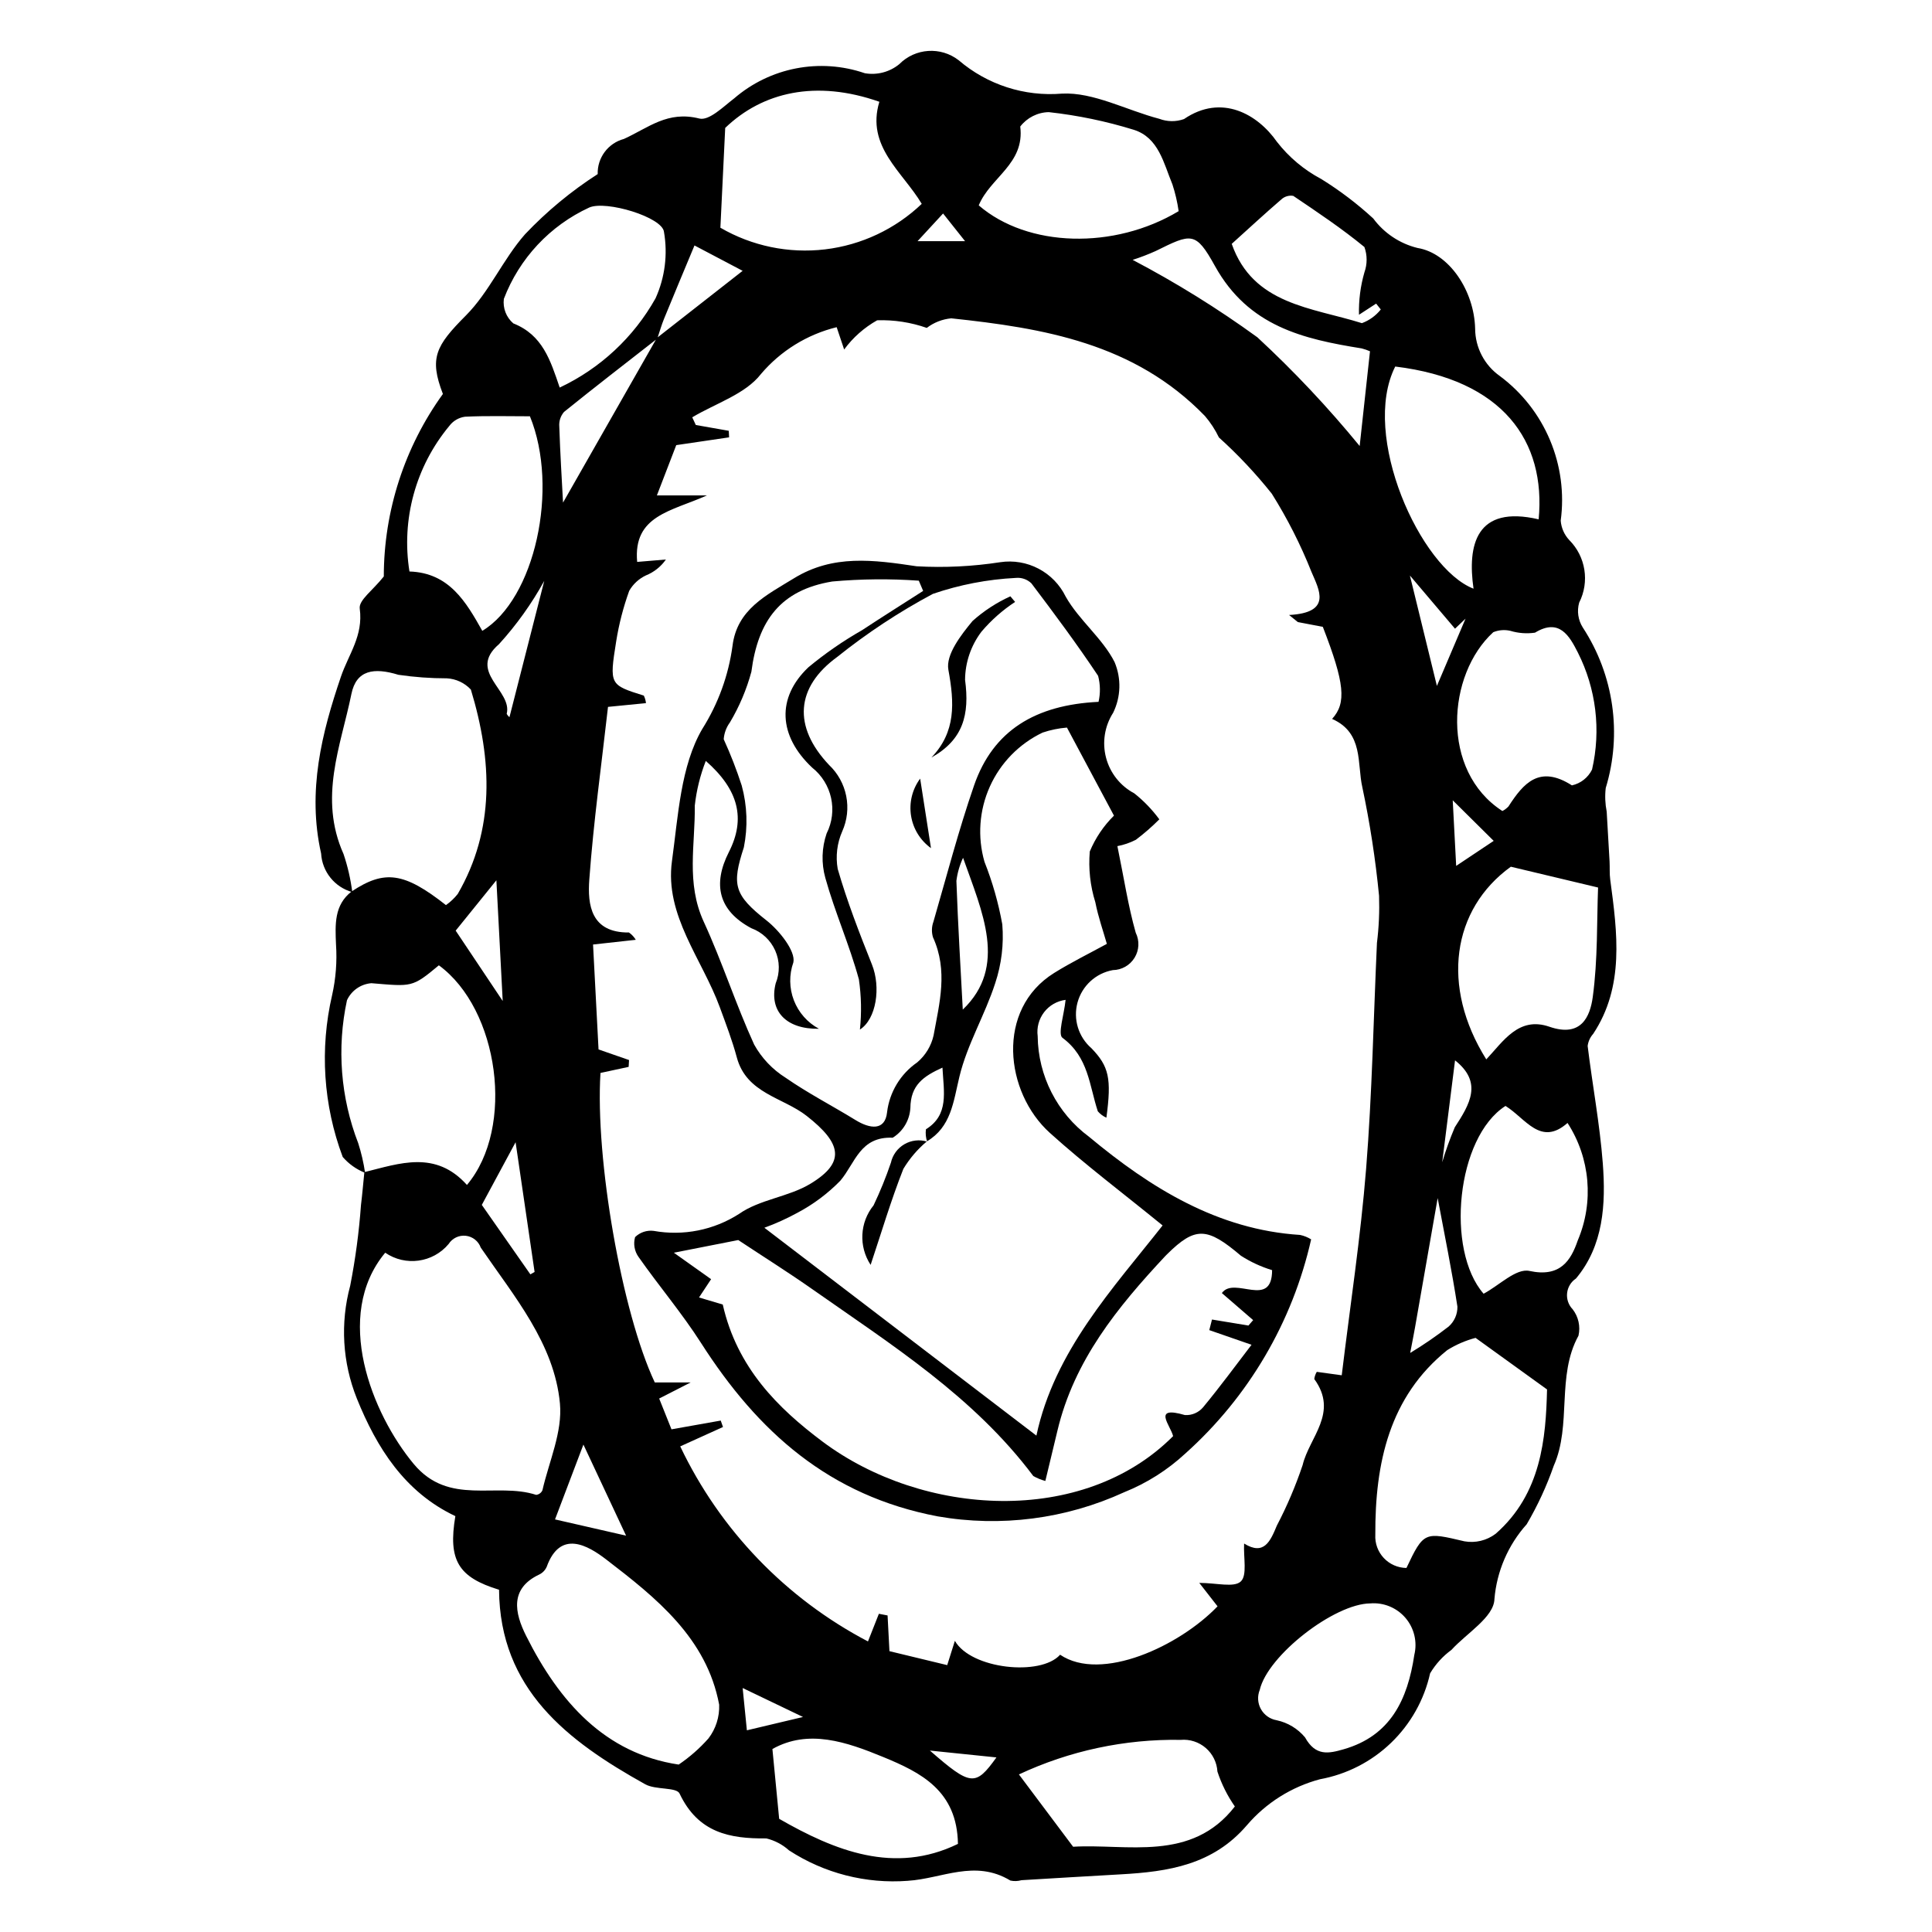<?xml version="1.0" encoding="UTF-8"?>
<!-- Uploaded to: ICON Repo, www.iconrepo.com, Generator: ICON Repo Mixer Tools -->
<svg fill="#000000" width="800px" height="800px" version="1.1" viewBox="144 144 512 512" xmlns="http://www.w3.org/2000/svg">
 <g>
  <path d="m240.75 454.81c-2.289-0.902-4.324-2.344-5.93-4.207-5.144-13.711-6.117-28.633-2.805-42.895 0.984-4.394 1.332-8.906 1.031-13.398-0.23-5.356-0.5-10.461 4.129-14.055 8.762-5.824 13.945-5.086 25.004 3.609h0.004c1.176-0.832 2.231-1.828 3.125-2.957 9.863-17.02 9.164-35.383 3.477-54.16-1.656-1.781-3.938-2.848-6.363-2.981-4.301 0-8.598-0.312-12.852-0.938-6.469-1.988-11.148-1.285-12.445 5.09-2.82 13.828-8.75 27.477-2.086 42.406 1.109 3.281 1.883 6.664 2.316 10.098-4.656-1.301-7.973-5.41-8.258-10.238-3.719-16.566 0.188-31.977 5.242-46.828 2.035-5.981 5.973-10.855 4.996-18.074-0.305-2.242 3.473-4.824 6.379-8.52l-0.004 0.004c0.016-17.363 5.496-34.281 15.664-48.359-3.672-9.527-1.91-12.77 6.102-20.809 6.184-6.211 9.824-14.887 15.664-21.516 5.754-6.07 12.219-11.422 19.254-15.945-0.125-4.34 2.754-8.199 6.953-9.316 6.535-2.977 11.559-7.531 19.973-5.41 2.594 0.652 6.344-3.121 9.211-5.312h0.004c9.539-8.242 22.738-10.789 34.66-6.691 3.246 0.559 6.574-0.316 9.121-2.402 4.231-4.277 10.988-4.723 15.746-1.039 7.574 6.488 17.43 9.672 27.367 8.844 8.309-0.445 17.148 4.414 25.805 6.676 2.102 0.801 4.426 0.824 6.543 0.066 9.977-6.809 19.535-1.254 24.605 6.008 3.176 4.09 7.188 7.461 11.766 9.883 4.91 3.043 9.523 6.543 13.773 10.453 2.883 3.894 7.035 6.66 11.738 7.82 8.414 1.363 15.023 11.391 15.266 21.363v0.004c0.023 5.012 2.473 9.707 6.578 12.59 5.856 4.367 10.438 10.223 13.266 16.961 2.832 6.734 3.812 14.102 2.836 21.344 0.148 1.918 0.945 3.727 2.258 5.133 4.375 4.379 5.438 11.078 2.633 16.598-0.629 2.227-0.281 4.617 0.957 6.574 8.234 12.582 10.465 28.172 6.082 42.559-0.238 2.086-0.152 4.195 0.258 6.254 0.254 4.398 0.523 8.797 0.762 13.195 0.086 1.605-0.039 3.223 0.176 4.816 1.906 14.172 3.785 28.32-4.5 40.852l0.004 0.004c-0.816 0.895-1.336 2.023-1.488 3.227 1.266 10.348 3.211 20.672 4.008 31.027 0.844 10.957 0.172 21.926-7.098 30.594h0.004c-1.324 0.875-2.188 2.293-2.359 3.871-0.172 1.574 0.367 3.148 1.469 4.285 1.539 1.984 2.106 4.555 1.547 7-5.894 10.684-1.746 23.645-6.551 34.465-1.879 5.391-4.277 10.578-7.164 15.5-4.941 5.508-7.949 12.48-8.562 19.852-0.148 4.789-7.336 9.004-11.383 13.445l-0.004 0.004c-2.285 1.668-4.211 3.785-5.66 6.223-1.566 7.027-5.176 13.438-10.367 18.43-5.191 4.992-11.738 8.34-18.824 9.633-7.531 2.008-14.277 6.25-19.348 12.172-9 10.508-20.75 12.328-33.473 13.031-8.762 0.484-17.516 1.031-26.273 1.547-0.957 0.273-1.969 0.309-2.941 0.098-9.41-5.695-18.145-0.492-27.172 0.062l0.004 0.004c-11.105 0.844-22.176-1.992-31.504-8.07-1.707-1.539-3.769-2.625-6.004-3.164-9.715 0.09-18.066-1.473-23-11.895-0.82-1.734-6.336-0.922-9.078-2.445-20.68-11.5-38.559-25.215-38.758-51.559-10.805-3.305-13.555-7.812-11.578-19.512-13.398-6.336-20.816-18.043-26.129-31.219l0.004 0.004c-3.801-9.496-4.414-19.965-1.746-29.836 1.383-7.066 2.34-14.211 2.859-21.395 0.355-2.894 0.598-5.809 0.895-8.711 9.41-2.34 18.867-5.867 27.188 3.391 12.84-15.246 8.453-46.59-7.445-58.203-7.109 5.93-7.102 5.629-17.891 4.738-2.809 0.23-5.273 1.949-6.457 4.504-2.727 12.648-1.695 25.816 2.973 37.883 0.824 2.566 1.434 5.199 1.824 7.867zm77.32-221.24c7.477-5.852 14.949-11.699 22.738-17.797-4.555-2.398-9.074-4.781-12.762-6.723-2.781 6.68-5.449 13.02-8.051 19.387-0.703 1.719-1.207 3.523-1.801 5.289-8.266 6.457-16.578 12.859-24.734 19.453v0.004c-0.914 1.066-1.359 2.453-1.242 3.856 0.234 7.113 0.68 14.227 0.992 20.156 7.828-13.719 16.355-28.66 24.859-43.625zm47.656-2.859v-0.004c-7.824 1.926-14.84 6.262-20.055 12.398-4.137 5.359-12.008 7.769-18.219 11.488l0.945 2.035c2.91 0.512 5.824 1.027 8.734 1.539l0.086 1.734-14.004 2.062c-1.324 3.441-3.074 7.988-5.133 13.332h13.254c-9.445 4.223-19.59 5.289-18.48 17.617l7.617-0.637c-1.32 1.898-3.172 3.367-5.32 4.223-1.848 0.879-3.383 2.297-4.402 4.07-1.574 4.359-2.734 8.863-3.461 13.441-1.832 11.477-1.699 11.496 7.332 14.332h-0.004c0.309 0.629 0.504 1.305 0.57 1.996-3.141 0.309-6.203 0.613-10.059 0.992-1.711 15.199-3.836 30.426-4.957 45.773-0.488 6.684 0.414 14.105 10.508 14.016l0.004 0.004c0.73 0.512 1.348 1.168 1.809 1.934l-11.328 1.25 1.457 27.805c2.996 1.043 5.539 1.926 8.082 2.809l-0.105 1.812c-2.488 0.531-4.977 1.066-7.465 1.609-1.426 22.789 5.644 63.422 14.387 82.012l9.516 0.004-8.348 4.269 3.262 8.16c4.949-0.883 9-1.602 13.051-2.32l0.602 1.703c-3.789 1.719-7.582 3.438-11.336 5.137 10.551 22.164 28.012 40.301 49.754 51.691l2.891-7.328 2.305 0.441 0.496 9.465 15.309 3.699 2.031-6.438c4.269 7.504 22.754 9.453 27.887 3.684 10.902 7.359 31.625-2.293 41.723-12.828l-4.84-6.207c4.594 0 9.168 1.301 10.988-0.371 1.766-1.621 0.695-6.293 0.891-10.059 5.277 3.273 6.953-0.609 8.672-4.746 2.699-5.164 4.984-10.535 6.84-16.059 1.758-7.375 9.602-13.836 3.082-22.793v-0.004c0.09-0.672 0.316-1.316 0.664-1.898l6.613 0.91c2.234-18.484 5.008-36.539 6.465-54.77 1.59-19.852 1.953-39.863 2.867-59.801v-0.004c0.516-4.144 0.699-8.32 0.559-12.496-0.938-9.656-2.418-19.254-4.426-28.742-1.445-6.332 0.375-14.418-8.02-18.133 3.859-4.227 3.328-9.496-2.457-24.398l-6.613-1.262-2.332-1.879c11.461-0.605 7.969-6.644 5.965-11.355l-0.004-0.004c-2.871-7.234-6.398-14.188-10.535-20.781-4.258-5.348-8.945-10.336-14.02-14.914-0.984-2.047-2.227-3.957-3.703-5.68-18.719-19.324-42.828-23.289-67.242-25.887v0.004c-2.352 0.223-4.594 1.102-6.473 2.535-4.219-1.477-8.676-2.164-13.145-2.019-3.434 1.93-6.418 4.566-8.75 7.742zm-119.64 245.27c-13.945 16.773-3.504 42.691 7.547 55.977 9.352 11.242 21.812 4.746 32.465 8.199l0.004-0.004c0.727-0.086 1.355-0.551 1.648-1.223 1.75-7.656 5.344-15.422 4.637-23.004-1.484-15.867-12.133-28.352-20.977-41.293h-0.004c-0.613-1.715-2.148-2.934-3.957-3.137-1.812-0.207-3.578 0.637-4.559 2.176-4.168 4.984-11.445 5.984-16.805 2.309zm77.773 135.65c2.906-1.969 5.555-4.293 7.883-6.922 1.965-2.559 2.969-5.727 2.844-8.953-3.309-17.664-16.707-28.324-29.949-38.488-4.797-3.684-12.168-8.031-15.762 1.973h-0.004c-0.402 0.902-1.117 1.629-2.016 2.047-7.797 3.711-6.496 10.105-3.422 16.238 8.777 17.5 20.91 31.176 40.426 34.105zm211.18-113.08c-2.656 0.699-5.191 1.797-7.519 3.258-15.316 12.352-19.133 29.887-19.047 48.914v-0.004c-0.129 2.277 0.684 4.504 2.242 6.168 1.559 1.664 3.727 2.617 6.008 2.641 4.574-9.684 4.844-9.551 15.359-7.062h-0.004c2.922 0.52 5.926-0.207 8.289-2 12.121-10.602 13.309-25.379 13.617-38.246zm-158-327.58c-16.816-5.906-30.965-2.578-40.852 6.93-0.492 10.184-0.863 17.898-1.277 26.449 8.379 4.867 18.113 6.879 27.734 5.738 9.621-1.141 18.613-5.375 25.625-12.062-5.047-8.496-14.812-15.199-11.23-27.055zm-124.53 124.48c10.535 0.336 14.996 8.07 19.305 15.73 13.902-8.355 20.43-37.727 12.621-56.859-5.594 0-11.422-0.164-17.207 0.113h0.004c-1.656 0.223-3.156 1.102-4.156 2.438-8.922 10.734-12.773 24.797-10.566 38.578zm299.25-13.816c1.957-20.73-9.434-37.02-38.008-40.5-9.219 18.27 6.637 53.414 20.75 58.875-1.664-11.551 0.648-22.25 17.262-18.379zm-7.371 92.055c-15.598 11.262-18.629 31.715-6.508 51.059 4.531-4.824 8.609-11.465 16.723-8.656 8.438 2.922 10.781-2.672 11.492-7.859 1.359-9.953 1.066-20.215 1.41-29.031zm-2.242-14.762c0.605-0.309 1.152-0.719 1.617-1.215 3.965-6.156 8.199-11.082 16.812-5.578l0.004-0.004c2.32-0.512 4.281-2.055 5.328-4.188 2.414-10.465 1.082-21.441-3.762-31.02-2.234-4.402-4.914-9.195-11.367-5.254v-0.004c-2.188 0.316-4.414 0.148-6.527-0.492-1.512-0.348-3.09-0.219-4.523 0.367-12.273 11.227-14.066 36.734 2.418 47.387zm-249.82-112.22h-0.004c10.727-5.047 19.609-13.316 25.406-23.656 2.488-5.508 3.266-11.637 2.231-17.594-0.391-3.902-15.375-8.43-19.816-6.457-10.41 4.801-18.527 13.488-22.617 24.199-0.312 2.453 0.629 4.894 2.508 6.5 7.754 3.078 9.809 9.707 12.289 17.008zm111.05-48.285c12.977 11.195 35.898 11.793 52.977 1.535-0.34-2.406-0.891-4.777-1.648-7.09-2.32-5.559-3.621-12.398-10.258-14.48-7.34-2.266-14.875-3.832-22.512-4.672-2.969 0.059-5.75 1.465-7.559 3.816 1.234 9.898-7.898 13.41-11 20.891zm139.6 238.66c-13.02 8.312-15.914 38.199-5.805 49.77 4.191-2.242 8.609-6.805 12.137-6.043 8.152 1.77 10.984-2.723 12.812-8.078v0.004c4.324-10.188 3.309-21.852-2.707-31.141-7.152 6.297-11.07-1.184-16.438-4.512zm-128.95 177.16 14.363 19.164c14.23-0.855 31.363 4.176 42.859-10.672-1.98-2.84-3.535-5.957-4.617-9.246-0.145-2.418-1.258-4.676-3.09-6.258-1.832-1.582-4.227-2.359-6.641-2.148-14.805-0.25-29.469 2.883-42.875 9.16zm93.121-45.324c-9.516 0.066-27.18 13.766-29.301 22.922-0.672 1.66-0.559 3.531 0.312 5.094s2.406 2.644 4.168 2.945c2.945 0.629 5.594 2.227 7.519 4.539 2.812 5.086 6.324 4.277 10.211 3.164 12.441-3.559 16.973-13.141 18.754-25.027 0.836-3.453-0.039-7.098-2.348-9.801-2.312-2.699-5.777-4.125-9.32-3.836zm-156.66 57.086c14.734 8.457 30.539 14.84 47.379 6.644-0.219-14.125-9.859-18.93-19.777-23.012-9.785-4.027-19.828-7.492-29.391-2.133zm159.44-399.99-1.238-1.555-4.539 2.953-0.004-0.004c-0.098-3.797 0.387-7.586 1.441-11.234 0.777-2.172 0.777-4.543-0.004-6.711-5.977-4.906-12.434-9.23-18.852-13.555-1.129-0.191-2.289 0.145-3.137 0.914-4.465 3.848-8.793 7.852-13.172 11.805 5.656 16.141 21.188 16.832 34.496 21.012 1.969-0.73 3.699-1.984 5.008-3.625zm-65.762-13.148c11.496 6.035 22.543 12.891 33.051 20.52 9.688 8.969 18.746 18.594 27.109 28.809 0.809-7.426 1.77-16.203 2.738-25.102-0.715-0.312-1.453-0.57-2.207-0.762-15.469-2.488-30.004-5.812-38.887-21.848-5.129-9.262-6.234-8.633-15.707-3.957-1.988 0.895-4.023 1.676-6.098 2.34zm80.832 248.64c-2.019 11.539-4.008 22.93-6.008 34.32-0.359 2.047-0.773 4.078-1.277 6.719 3.527-2.133 6.93-4.469 10.188-6.992 1.512-1.332 2.363-3.258 2.332-5.273-1.461-9.5-3.394-18.953-5.234-28.773zm-244.36-14.805c-2.957 5.488-5.941 11.023-8.953 16.609l12.871 18.406 1.117-0.633c-1.684-11.508-3.367-23.012-5.035-34.387zm17.973 80.129c-2.754 7.258-5.223 13.766-7.523 19.828l18.832 4.305c-3.527-7.531-7.106-15.168-11.309-24.137zm-23.062-149.55c-3.785 4.684-7.144 8.84-10.789 13.348 3.867 5.785 7.957 11.902 12.465 18.645zm12.684-79.34c-3.324 6.039-7.348 11.664-11.988 16.766-8.535 7.324 3.617 12.266 2.039 18.457 0.176 0.348 0.426 0.652 0.73 0.891 2.953-11.566 5.871-22.992 9.219-36.113zm229.41-1.422c2.102 8.594 4.477 18.301 7.152 29.254 2.926-6.871 5.258-12.348 7.59-17.824l-2.789 2.664zm12.484 81.211-1.691-3.281c3.746-2.496 7.492-4.996 11.41-7.609l-10.855-10.754zm-0.523 47.273-3.406 27.031h-0.004c0.941-3.16 2.059-6.266 3.348-9.301 3.996-6.141 7.445-11.875 0.059-17.73zm-188.79 166.34 1.121 11.207 14.875-3.531c-5.688-2.731-10.305-4.945-15.996-7.676zm67.254 18.391-17.637-1.816c10.855 9.457 12.086 9.547 17.637 1.816zm-8.312-401.82c-1.289-1.621-3.344-4.211-5.828-7.336-1.984 2.152-3.82 4.144-6.766 7.336z"/>
  <path d="m440.12 368.23c1.75 8.492 2.84 15.836 4.863 22.961v-0.004c1.039 2.117 0.922 4.617-0.312 6.625-1.23 2.008-3.406 3.246-5.762 3.277-4.508 0.82-8.145 4.152-9.352 8.57-1.207 4.414 0.223 9.133 3.684 12.133 4.644 4.812 5.363 7.996 3.965 18.406-0.875-0.387-1.652-0.961-2.273-1.688-2.266-6.828-2.434-14.34-9.371-19.477-1.293-0.957 0.43-6.109 0.832-10.055v-0.004c-2.258 0.289-4.305 1.465-5.695 3.269-1.387 1.805-2 4.086-1.703 6.344 0.113 10.527 5.144 20.395 13.602 26.664 16.379 13.637 34.191 24.645 55.938 26.02 1.039 0.219 2.027 0.617 2.93 1.176-4.934 21.906-16.574 41.727-33.297 56.711-4.742 4.402-10.254 7.898-16.262 10.305-15.445 7.086-32.684 9.312-49.426 6.387-28.695-5.457-47.602-22.344-62.703-45.957-5.043-7.887-11.172-15.109-16.562-22.797v0.004c-1.082-1.527-1.418-3.457-0.91-5.254 1.309-1.277 3.129-1.883 4.938-1.648 7.852 1.406 15.941-0.211 22.652-4.523 5.426-3.82 13.09-4.473 18.852-7.953 9.445-5.707 8.277-10.742-0.953-17.984-6.277-4.926-15.957-5.93-18.527-15.504-1.203-4.484-2.887-8.871-4.492-13.258-4.688-12.82-14.676-24.387-12.699-38.762 1.648-11.996 2.301-25.238 8.047-35.055h0.004c4.207-6.676 6.934-14.176 7.996-21.996 1.199-9.688 8.922-13.391 16.293-17.914 10.367-6.363 21.07-4.894 32.531-3.176 7.398 0.41 14.82 0.047 22.141-1.086 3.484-0.52 7.039 0.086 10.156 1.727 3.113 1.637 5.625 4.227 7.172 7.391 3.504 6.223 9.77 11.051 12.961 17.355 1.82 4.32 1.68 9.219-0.379 13.43-2.266 3.531-2.949 7.848-1.883 11.906 1.062 4.059 3.777 7.484 7.484 9.449 2.508 1.988 4.738 4.305 6.637 6.887-1.945 1.949-4.023 3.762-6.223 5.422-1.539 0.793-3.188 1.355-4.891 1.676zm-50.426 78.305c-0.352-1.051-0.457-2.164-0.312-3.262 6.164-3.84 4.723-9.875 4.379-16.344-5.086 2.309-8.445 4.641-8.504 10.734h-0.004c-0.191 3.219-1.938 6.144-4.676 7.844-8.66-0.371-9.914 6.672-13.859 11.367h0.004c-3.352 3.434-7.219 6.324-11.461 8.562-2.797 1.523-5.703 2.84-8.695 3.93 23.984 18.328 47.902 36.605 72.09 55.086 4.785-22.465 20.402-39.105 33.445-55.695-10.516-8.578-20.578-16.133-29.879-24.531-11.926-10.766-14.391-32.703 1.129-42.375 4.555-2.84 9.414-5.215 13.977-7.719-0.941-3.316-2.289-7.121-3.051-11.016-1.359-4.348-1.859-8.918-1.473-13.457 1.48-3.562 3.66-6.797 6.41-9.508-3.684-6.898-7.711-14.441-12.461-23.336-2.195 0.18-4.363 0.625-6.453 1.328-6.203 2.961-11.156 8.031-13.977 14.301-2.82 6.273-3.324 13.34-1.422 19.949 2.117 5.352 3.699 10.906 4.719 16.57 0.43 5.262-0.207 10.551-1.867 15.562-2.719 8.438-7.43 16.219-9.496 24.801-1.621 6.719-2.184 13.355-8.672 17.18zm45.43-116.54c0.52-2.273 0.48-4.637-0.117-6.891-5.574-8.375-11.598-16.473-17.676-24.512-1.102-1.066-2.617-1.59-4.141-1.438-7.484 0.379-14.883 1.801-21.973 4.231-8.953 4.781-17.449 10.383-25.371 16.73-10.992 8.016-11.75 18.445-2.152 28.594 2.34 2.211 3.934 5.094 4.562 8.25 0.629 3.16 0.258 6.434-1.059 9.371-1.367 3.121-1.785 6.578-1.199 9.934 2.481 8.59 5.746 17.012 9.082 25.363 2.402 6.012 1.164 14.434-3.195 17.219v0.004c0.469-4.434 0.375-8.906-0.273-13.316-2.473-9.07-6.375-17.816-8.891-26.879-1.082-3.867-0.965-7.977 0.34-11.773 3.019-5.992 1.418-13.281-3.832-17.457-8.957-8.418-9.48-18.512-1.02-26.562v-0.004c4.449-3.691 9.211-6.988 14.234-9.848 5.359-3.531 10.801-6.949 16.203-10.414l-1.156-2.711c-7.644-0.543-15.32-0.469-22.953 0.219-13.652 2.262-19.656 10.332-21.414 23.914-1.277 4.719-3.195 9.238-5.691 13.438-0.957 1.301-1.523 2.844-1.641 4.453 1.824 3.992 3.418 8.086 4.769 12.258 1.465 5.344 1.656 10.953 0.57 16.383-3.231 9.926-2.664 12.562 6.012 19.383 3.383 2.656 7.754 8.137 7.109 11.117l-0.004 0.004c-1.152 3.258-1.102 6.82 0.141 10.047 1.246 3.223 3.602 5.898 6.644 7.535-8.691 0.152-13.301-4.688-11.465-12.043v0.004c1.141-2.793 1.094-5.926-0.125-8.68-1.219-2.754-3.504-4.898-6.336-5.934-8.703-4.648-10.301-11.621-5.941-20.188 4.496-8.836 2.582-16.508-6.125-24.148h0.004c-1.488 3.809-2.473 7.797-2.922 11.859 0.152 10.234-2.367 20.453 2.383 30.781 4.902 10.656 8.477 21.859 13.352 32.527 1.988 3.582 4.852 6.606 8.32 8.785 5.93 4.121 12.387 7.438 18.547 11.227 3.848 2.367 7.836 2.898 8.363-2.09h-0.004c0.652-5.328 3.551-10.125 7.969-13.18 2.195-1.848 3.727-4.363 4.356-7.16 1.547-8.527 3.887-17.129-0.16-26.008-0.406-1.352-0.363-2.801 0.121-4.125 3.496-12.07 6.672-24.27 10.766-36.109 5.055-14.621 16.324-21.359 32.988-22.16zm46 150.61c-2.914-0.887-5.695-2.172-8.262-3.82-8.945-7.598-12.07-7.82-19.582-0.391-0.172 0.172-0.344 0.344-0.512 0.52-12.574 13.465-24.133 27.59-28.559 46.324-1.027 4.348-2.086 8.684-3.18 13.227v0.004c-1.117-0.297-2.191-0.738-3.195-1.309-15.766-21.039-37.598-34.793-58.59-49.531-6.207-4.359-12.629-8.391-19.602-13.004l-17.062 3.359c4.246 3.016 7.019 4.984 9.871 7.012l-3.203 4.848 6.293 1.871c3.789 16.797 14.691 27.508 26.363 36.266 26.625 19.977 69.105 22.598 92.984-1.391-0.676-2.848-5.699-8.16 3.152-5.578l-0.004-0.004c1.828 0.105 3.602-0.656 4.789-2.055 4.527-5.465 8.73-11.203 12.844-16.574l-11.195-3.883 0.719-2.809c3.219 0.531 6.434 1.066 9.652 1.598l1.254-1.441-8.293-7.168c3.309-4.613 13.281 4.328 13.316-6.07zm-81.902-109.28c-0.906 1.934-1.504 4-1.766 6.117 0.414 11.742 1.133 23.488 1.691 34.113 11.941-11.434 5.144-25.875 0.074-40.23z"/>
  <path d="m390.83 344.75c6.519-6.805 6.109-14.441 4.5-23.258-0.73-3.996 3.348-9.223 6.402-12.922 2.992-2.68 6.371-4.883 10.027-6.539l1.254 1.484c-3.332 2.188-6.332 4.84-8.91 7.879-2.789 3.676-4.316 8.148-4.352 12.762 1.238 9.223-0.492 15.902-8.922 20.594z"/>
  <path d="m387.85 350.34c1.02 6.555 1.941 12.492 2.871 18.422h-0.004c-2.84-2.047-4.746-5.148-5.285-8.613-0.539-3.461 0.332-6.996 2.418-9.809z"/>
  <path d="m389.59 446.51c-2.449 2.062-4.539 4.516-6.191 7.258-3.297 8.363-5.867 17.043-8.672 25.438-3.203-4.871-2.891-11.254 0.781-15.781 1.75-3.676 3.285-7.445 4.59-11.297 0.457-2.059 1.75-3.832 3.57-4.894 1.82-1.062 4-1.316 6.016-0.699z"/>
 </g>
</svg>